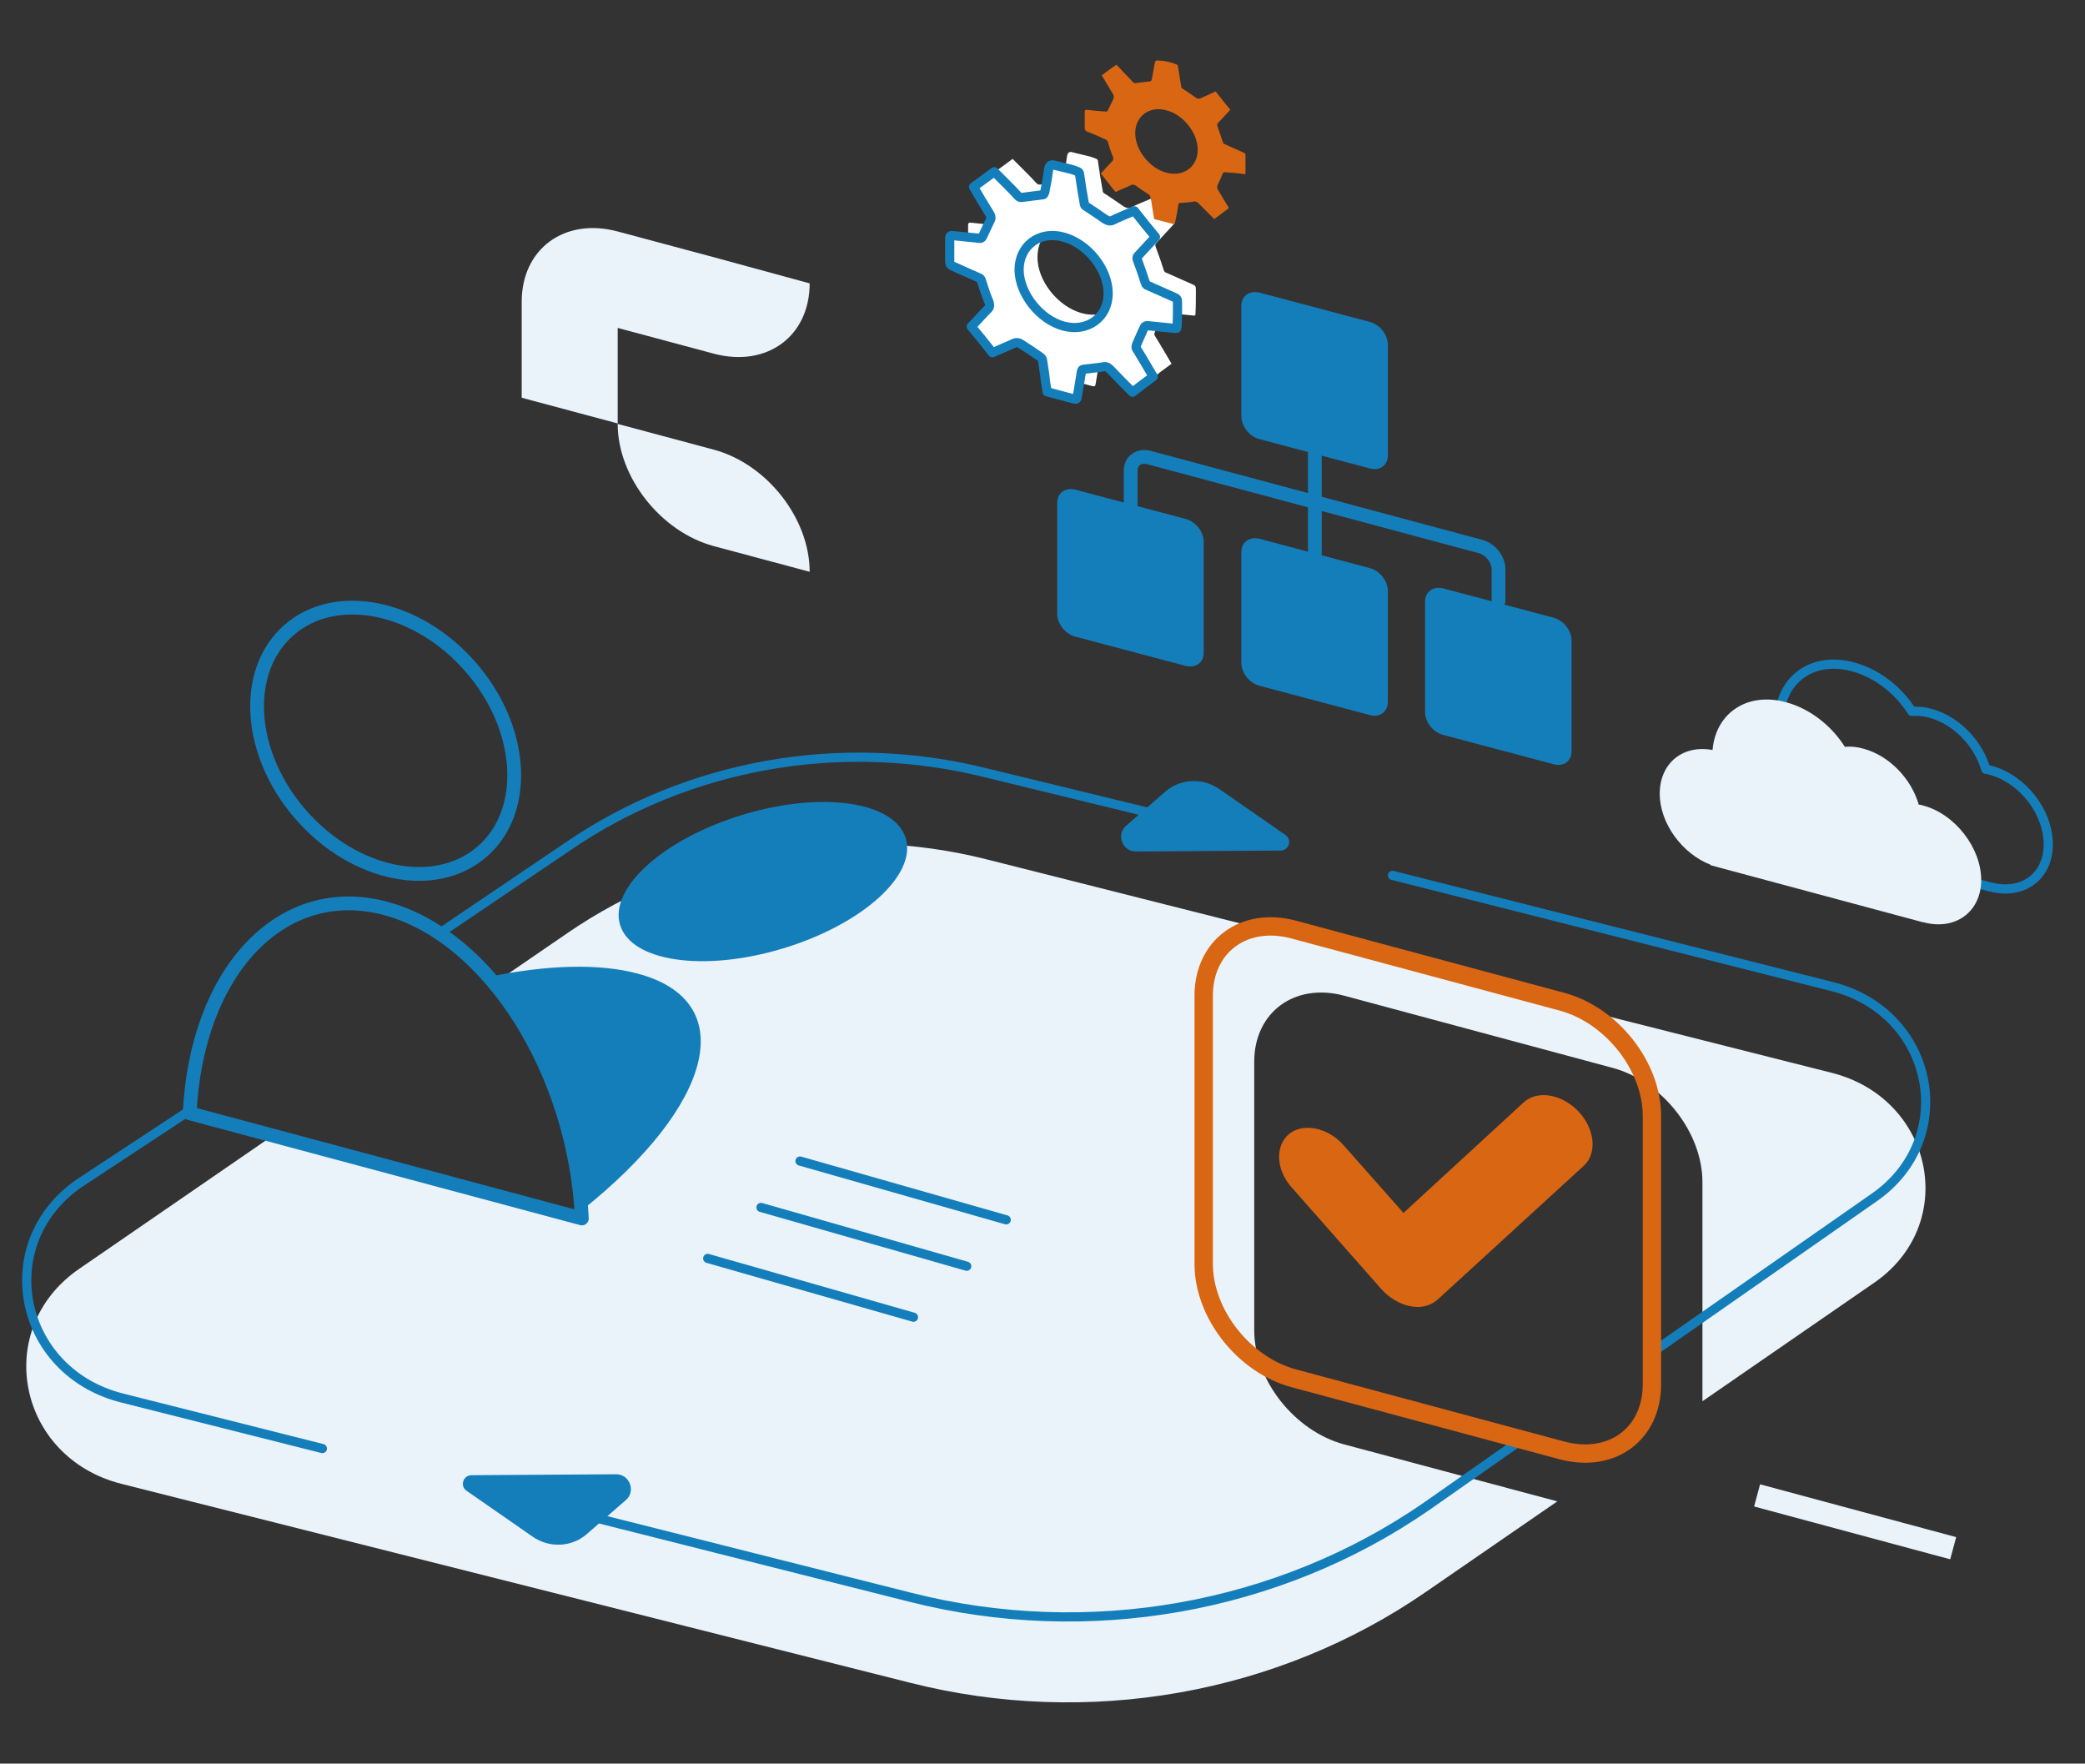 <?xml version="1.0" encoding="utf-8"?>
<!-- Generator: Adobe Illustrator 28.0.0, SVG Export Plug-In . SVG Version: 6.00 Build 0)  -->
<svg version="1.1" id="Layer_1" xmlns="http://www.w3.org/2000/svg" xmlns:xlink="http://www.w3.org/1999/xlink" x="0px" y="0px"
	 viewBox="0 0 454 384" style="enable-background:new 0 0 454 384;" xml:space="preserve">
<rect x="0" y="0" width="454" height="384" fill="#333333" stroke="none"/>
<style type="text/css">
	.st0{fill:#EAF3F9;}
	.st1{fill:none;stroke:#147EBA;stroke-width:2;stroke-linecap:round;stroke-linejoin:round;stroke-miterlimit:10;}
	.st2{fill:#147EBA;}
	.st3{fill:none;stroke:#EAF3F9;stroke-width:5;stroke-miterlimit:10;}
	.st4{fill:#FFFFFF;}
	.st5{fill:#FFFFFF;stroke:#147EBA;stroke-width:2;stroke-linecap:round;stroke-linejoin:round;stroke-miterlimit:10;}
	.st6{fill:#D86613;}
	.st7{fill:none;stroke:#147EBA;stroke-width:3;stroke-linecap:round;stroke-linejoin:round;stroke-miterlimit:10;}
	.st8{fill:none;stroke:#D86613;stroke-width:4;stroke-miterlimit:10;}
</style>
<path class="st0" d="M398.9,233.6l-184.1-46.5c-31.4-7.9-65-2-91.3,16.1l-15.9,10.9c10.8,13,18.1,31.7,19,51.1l-67.1-18l-42.3,29.1
	c-19,13.1-13.4,41.1,9.3,46.8l171.7,43.3c38.7,9.8,80,2.5,112.3-19.8l28.6-19.7l-46.4-12.4c-10.8-2.9-19.6-14-19.6-24.9v-58.4
	c0-10.8,8.8-17.3,19.6-14.4l58.4,15.7c10.8,2.9,19.6,14,19.6,24.9v47.7l37.1-25.6C426.7,266.8,421.2,239.3,398.9,233.6z"/>
<path class="st1" d="M332,313l-21.4,15c-32.3,22.3-73.6,29.6-112.3,19.8l-69-17.4"/>
<path class="st1" d="M303.2,190.6l95.7,24.2c22.3,5.6,27.8,33.1,9.1,46L359,295"/>
<path class="st1" d="M96,203l27.5-18.6c26.3-18.1,59.8-24,91.3-16.1l38.6,9.4"/>
<path class="st1" d="M70.2,315.4l-43.6-11c-22.7-5.7-28.3-33.7-9.3-46.8L41,242"/>
<ellipse transform="matrix(0.957 -0.29 0.29 0.957 -48.518 56.377)" class="st2" cx="166.1" cy="192" rx="32.5" ry="15.2"/>
<g>
	<line class="st1" x1="154.1" y1="274" x2="198.9" y2="286.8"/>
	<line class="st1" x1="174.2" y1="252.8" x2="219.1" y2="265.6"/>
	<line class="st1" x1="165.7" y1="262.9" x2="210.5" y2="275.7"/>
</g>
<line class="st3" x1="382.6" y1="325.6" x2="425.3" y2="337.1"/>
<g>
	<path class="st0" d="M155.4,77c11.6,3.1,20.9-3.8,20.9-15.3L155.4,56l-20.9-5.6c-11.6-3.1-20.9,3.8-20.9,15.3v20.9l20.9,5.6V71.4
		L155.4,77z"/>
	<path class="st0" d="M155.4,97.9l-20.9-5.6v0c0,11.6,9.4,23.5,20.9,26.6l0,0l20.9,5.6l0,0C176.3,112.9,167,101,155.4,97.9z"/>
</g>
<g>
	<path class="st4" d="M237.4,34.1c0.4,0.1,0.8,0.3,1.1,0.4c0.4,0.1,0.6,0.3,0.6,0.8c0.3,2.1,0.6,4.1,1,6.2c0,0.3,0.1,0.5,0.5,0.7
		c1.4,0.9,2.7,1.8,4,2.7c0.6,0.4,1.1,0.5,1.6,0.3c1.6-0.8,3.2-1.4,4.8-2.1c1.5,1.9,3,3.8,4.6,5.7c-1.3,1.4-2.5,2.7-3.8,4.1
		c-0.3,0.3-0.3,0.5-0.1,1c0.6,1.6,1.2,3.3,1.7,4.9c0.1,0.4,0.3,0.5,0.6,0.6c1.8,0.8,3.6,1.6,5.4,2.4c0.9,0.4,1,0.4,1,1.4
		c0,1.7,0,3.4-0.1,5.2c0,0.4-0.2,0.3-0.5,0.3c-2-0.2-4-0.4-6-0.6c-0.2,0-0.5,0.1-0.6,0.3c-0.6,1.2-1.1,2.5-1.7,3.8
		c-0.2,0.4-0.2,0.8,0.2,1.3c1.2,1.9,2.3,3.9,3.4,5.7c-1.5,1.1-3,2.2-4.5,3.4c-1.6-1.6-3.2-3.2-4.8-4.9c-0.6-0.6-1-0.8-1.7-0.6
		c-1.3,0.2-2.7,0.3-4.1,0.5c-0.3,0-0.4,0.1-0.5,0.4c-0.3,1.8-0.6,3.6-0.9,5.4c-0.1,0.8-0.2,0.8-1,0.6c-1.9-0.5-3.7-1-5.6-1.5
		c-0.2-1.3-0.4-2.4-0.5-3.6c-0.2-1.1-0.3-2.2-0.5-3.3c0-0.2-0.3-0.6-0.5-0.7c-1.4-1-2.8-1.9-4.2-2.8c-0.5-0.3-0.9-0.4-1.4-0.2
		c-1.6,0.7-3.2,1.4-4.8,2.1c-1.5-1.9-3-3.8-4.6-5.7c1.2-1.2,2.3-2.5,3.5-3.7c0.6-0.5,0.6-1.1,0.2-2c-0.6-1.4-1-2.8-1.5-4.3
		c-0.1-0.3-0.2-0.5-0.5-0.6c-1.9-0.8-3.8-1.7-5.6-2.5c-0.6-0.2-0.8-0.5-0.8-1.1c0-1.7,0-3.4,0-5.1c0-0.4,0.2-0.6,0.7-0.5
		c2,0.2,3.9,0.4,5.9,0.6c0.2,0,0.4-0.1,0.5-0.3c0.6-1.2,1.1-2.4,1.7-3.6c0.3-0.5,0.2-1-0.2-1.6c-1.2-1.9-2.3-3.8-3.4-5.7
		c1.5-1.1,3-2.2,4.5-3.3c0.8,0.8,1.7,1.7,2.6,2.6c0.9,0.9,1.8,1.8,2.6,2.7c0.2,0.2,0.4,0.3,0.7,0.3c1.6-0.2,3.1-0.4,4.7-0.6
		c0.2,0,0.3-0.3,0.4-0.6c0.3-1.5,0.6-3.1,0.8-4.7c0.1-0.8,0.3-1.5,1.4-1.1C235,33.5,236.2,33.8,237.4,34.1z M235.6,68.2
		c5.2,1.4,9.7-1.9,9.7-7.1c0-5.3-4.5-10.9-9.8-12.3c-5.2-1.4-9.6,1.9-9.6,7.2C225.9,61.2,230.4,66.8,235.6,68.2z"/>
	<path class="st5" d="M231.6,71c5.2,1.4,9.7-1.9,9.7-7.1c0-5.3-4.5-10.9-9.8-12.3c-5.2-1.4-9.6,1.9-9.6,7.2
		C222,64,226.4,69.6,231.6,71z M233.4,36.9c0.4,0.1,0.8,0.3,1.1,0.4c0.4,0.1,0.6,0.3,0.6,0.8c0.3,2.1,0.6,4.1,1,6.2
		c0,0.3,0.1,0.5,0.5,0.7c1.4,0.9,2.7,1.8,4,2.7c0.6,0.4,1.1,0.5,1.6,0.3c1.6-0.8,3.2-1.4,4.8-2.1c1.5,1.9,3,3.8,4.6,5.7
		c-1.3,1.4-2.5,2.7-3.8,4.1c-0.3,0.3-0.3,0.5-0.1,1c0.6,1.6,1.2,3.3,1.7,4.9c0.1,0.4,0.3,0.5,0.6,0.6c1.8,0.8,3.6,1.6,5.4,2.4
		c0.9,0.4,1,0.4,1,1.4c0,1.7,0,3.4-0.1,5.2c0,0.4-0.2,0.3-0.5,0.3c-2-0.2-4-0.4-6-0.6c-0.2,0-0.5,0.1-0.6,0.3
		c-0.6,1.2-1.1,2.5-1.7,3.8c-0.2,0.4-0.2,0.8,0.2,1.3c1.2,1.9,2.3,3.9,3.4,5.7c-1.5,1.1-3,2.2-4.5,3.4c-1.6-1.6-3.2-3.2-4.8-4.9
		c-0.6-0.6-1-0.8-1.7-0.6c-1.3,0.2-2.7,0.3-4.1,0.5c-0.3,0-0.4,0.1-0.5,0.4c-0.3,1.8-0.6,3.6-0.9,5.4c-0.1,0.8-0.2,0.8-1,0.6
		c-1.9-0.5-3.7-1-5.6-1.5c-0.2-1.3-0.4-2.4-0.5-3.6c-0.2-1.1-0.3-2.2-0.5-3.3c0-0.2-0.3-0.6-0.5-0.7c-1.4-1-2.8-1.9-4.2-2.8
		c-0.5-0.3-0.9-0.4-1.4-0.2c-1.6,0.7-3.2,1.4-4.8,2.1c-1.5-1.9-3-3.8-4.6-5.7c1.2-1.2,2.3-2.5,3.5-3.7c0.6-0.5,0.6-1.1,0.2-2
		c-0.6-1.4-1-2.8-1.5-4.3c-0.1-0.3-0.2-0.5-0.5-0.6c-1.9-0.8-3.8-1.7-5.6-2.5c-0.6-0.2-0.8-0.5-0.8-1.1c0-1.7,0-3.4,0-5.1
		c0-0.4,0.2-0.6,0.7-0.5c2,0.2,3.9,0.4,5.9,0.6c0.2,0,0.4-0.1,0.5-0.3c0.6-1.2,1.1-2.4,1.7-3.6c0.3-0.5,0.2-1-0.2-1.6
		c-1.2-1.9-2.3-3.8-3.4-5.7c1.5-1.1,3-2.2,4.5-3.3c0.8,0.8,1.7,1.7,2.6,2.6c0.9,0.9,1.8,1.8,2.6,2.7c0.2,0.2,0.4,0.3,0.7,0.3
		c1.6-0.2,3.1-0.4,4.7-0.6c0.2,0,0.3-0.3,0.4-0.6c0.3-1.5,0.6-3.1,0.8-4.7c0.1-0.8,0.3-1.5,1.4-1.1C231,36.3,232.2,36.6,233.4,36.9z
		"/>
</g>
<g>
	<path class="st6" d="M254,37.6c3.7,1,6.8-1.3,6.8-5c0-3.7-3.2-7.7-6.9-8.6c-3.7-1-6.8,1.4-6.7,5.1C247.2,32.7,250.4,36.7,254,37.6z
		 M255.3,13.7c0.3,0.1,0.5,0.2,0.8,0.3c0.3,0.1,0.4,0.2,0.4,0.5c0.2,1.4,0.5,2.9,0.7,4.3c0,0.2,0.1,0.4,0.3,0.5
		c1,0.6,1.9,1.3,2.8,1.9c0.4,0.3,0.7,0.4,1.1,0.2c1.1-0.5,2.3-1,3.3-1.5c1.1,1.4,2.1,2.7,3.2,4c-0.9,1-1.8,1.9-2.7,2.9
		c-0.2,0.2-0.2,0.4-0.1,0.7c0.4,1.2,0.8,2.3,1.2,3.5c0.1,0.3,0.2,0.3,0.4,0.4c1.3,0.6,2.5,1.1,3.8,1.7c0.7,0.3,0.7,0.3,0.7,1
		c0,1.2,0,2.4,0,3.6c0,0.3-0.2,0.2-0.3,0.2c-1.4-0.2-2.8-0.3-4.2-0.4c-0.2,0-0.4,0.1-0.4,0.2c-0.4,0.9-0.8,1.8-1.2,2.7
		c-0.1,0.3-0.1,0.6,0.1,0.9c0.8,1.4,1.6,2.7,2.4,4c-1.1,0.8-2.1,1.6-3.2,2.4c-1.1-1.1-2.3-2.3-3.4-3.4c-0.4-0.4-0.7-0.5-1.2-0.4
		c-0.9,0.2-1.9,0.2-2.9,0.3c-0.2,0-0.3,0.1-0.3,0.3c-0.2,1.3-0.4,2.5-0.7,3.8c-0.1,0.5-0.1,0.6-0.7,0.4c-1.3-0.3-2.6-0.7-3.9-1
		c-0.1-0.9-0.3-1.7-0.4-2.5c-0.1-0.8-0.2-1.5-0.4-2.3c0-0.2-0.2-0.4-0.3-0.5c-1-0.7-2-1.3-2.9-2c-0.4-0.2-0.7-0.3-1-0.1
		c-1.1,0.5-2.3,1-3.4,1.5c-1.1-1.3-2.1-2.7-3.2-4c0.8-0.9,1.6-1.8,2.4-2.6c0.4-0.4,0.4-0.8,0.1-1.4c-0.4-1-0.7-2-1-3
		c-0.1-0.2-0.2-0.3-0.4-0.4c-1.3-0.6-2.6-1.2-4-1.7c-0.4-0.2-0.6-0.4-0.6-0.8c0-1.2,0-2.4,0-3.6c0-0.3,0.1-0.4,0.5-0.4
		c1.4,0.2,2.8,0.3,4.2,0.4c0.1,0,0.3-0.1,0.3-0.2c0.4-0.8,0.8-1.7,1.2-2.5c0.2-0.4,0.2-0.7-0.1-1.2c-0.8-1.3-1.6-2.7-2.4-4
		c1.1-0.8,2.1-1.6,3.2-2.3c0.6,0.6,1.2,1.2,1.8,1.9c0.6,0.6,1.2,1.2,1.8,1.9c0.2,0.2,0.3,0.2,0.5,0.2c1.1-0.1,2.2-0.3,3.3-0.4
		c0.1,0,0.2-0.2,0.3-0.4c0.2-1.1,0.4-2.2,0.6-3.3c0.1-0.6,0.2-1,1-0.8C253.6,13.2,254.4,13.5,255.3,13.7z"/>
</g>
<ellipse transform="matrix(0.753 -0.658 0.658 0.753 -85.348 95.181)" class="st7" cx="84" cy="161.2" rx="24.5" ry="32"/>
<g>
	<path class="st2" d="M41.4,240.7c-0.4,0.3-0.8,0.6-1.3,0.9l1.2,0.3C41.4,241.5,41.4,241.1,41.4,240.7z"/>
	<path class="st2" d="M138.9,212c-8.5-2.3-19.9-1.9-32.5,0.7c11.1,12.6,18.9,31.3,20.2,50.9C155.5,240.6,161.3,218,138.9,212z"/>
</g>
<path class="st8" d="M340.1,315.8l-58.4-15.7c-10.8-2.9-19.6-14-19.6-24.9v-58.4c0-10.8,8.8-17.3,19.6-14.4l58.4,15.7
	c10.8,2.9,19.6,14,19.6,24.9v58.4C359.7,312.2,351,318.7,340.1,315.8z"/>
<g>
	<path class="st6" d="M307,284.4c-2.3-0.5-4.5-1.8-6.2-3.7l-19.5-22.1c-3.5-3.9-3.7-9.1-0.6-11.7c3.1-2.5,8.5-1.4,11.9,2.5l13,14.7
		l26.2-24.1c3-2.7,8.3-1.8,11.9,2c3.6,3.8,4.1,9.1,1.2,11.8L313,283c-1.5,1.3-3.6,1.9-5.9,1.4C307.1,284.4,307,284.4,307,284.4z"/>
</g>
<path class="st1" d="M433.4,167.7c-0.3-0.1-0.7-0.2-1-0.2c-1.6-5.6-6.4-10.7-12.1-12.2c-1.4-0.4-2.7-0.5-4-0.4
	c-2.9-4.6-7.6-8.3-12.8-9.7c-8.4-2.3-15.3,2.3-16,10.4c-6.5-1.2-11.5,2.9-11.5,9.5c0,6.5,4.9,13.1,11.1,15.5v0.1l45.8,12.3v0
	c0.2,0.1,0.3,0.1,0.5,0.1c7,1.9,12.6-2.3,12.6-9.2C446,176.7,440.4,169.6,433.4,167.7z"/>
<path class="st0" d="M418.8,175.4c-0.3-0.1-0.7-0.2-1-0.2c-1.6-5.6-6.4-10.7-12.1-12.2c-1.4-0.4-2.7-0.5-4-0.4
	c-2.9-4.6-7.6-8.3-12.8-9.7c-8.4-2.3-15.3,2.3-16,10.4c-6.5-1.2-11.5,2.9-11.5,9.5c0,6.5,4.9,13.1,11.1,15.5v0.1l45.8,12.3v0
	c0.2,0.1,0.3,0.1,0.5,0.1c7,1.9,12.6-2.3,12.6-9.2S425.8,177.3,418.8,175.4z"/>
<g>
	<g>
		<g>
			<path class="st2" d="M298.3,102l-24.1-6.4c-2.2-0.6-3.9-2.8-3.9-5V66.6c0-2.2,1.8-3.4,3.9-2.9l24.1,6.4c2.2,0.6,3.9,2.8,3.9,5
				v24.1C302.2,101.3,300.4,102.6,298.3,102z"/>
		</g>
		<g>
			<path class="st2" d="M298.3,155.7l-24.1-6.4c-2.2-0.6-3.9-2.8-3.9-5v-24.1c0-2.2,1.8-3.4,3.9-2.9l24.1,6.4c2.2,0.6,3.9,2.8,3.9,5
				v24.1C302.2,155,300.4,156.3,298.3,155.7z"/>
		</g>
		<g>
			<g>
				<path class="st2" d="M338.3,166.4l-24.1-6.4c-2.2-0.6-3.9-2.8-3.9-5V131c0-2.2,1.8-3.4,3.9-2.9l24.1,6.4c2.2,0.6,3.9,2.8,3.9,5
					v24.1C342.2,165.7,340.5,167,338.3,166.4z"/>
				<path class="st2" d="M258.2,145l-24.1-6.4c-2.2-0.6-3.9-2.8-3.9-5v-24.1c0-2.2,1.8-3.4,3.9-2.9l24.1,6.4c2.2,0.6,3.9,2.8,3.9,5
					v24.1C262.1,144.3,260.4,145.5,258.2,145z"/>
			</g>
		</g>
		<path class="st7" d="M246.2,109.9v-7.4c0-2.2,1.8-3.4,3.9-2.9l72.3,19.4c2.2,0.6,3.9,2.8,3.9,5v6.9"/>
		<line class="st7" x1="286.3" y1="98.8" x2="286.3" y2="120.6"/>
	</g>
</g>
<path class="st2" d="M101.6,324.6l14.4,10c3.6,2.5,8.5,2.3,11.8-0.6l8.5-7.4c2.2-1.9,0.8-5.6-2.1-5.6l-31.5,0.2
	C100.8,321.2,100.1,323.6,101.6,324.6z"/>
<path class="st2" d="M279.9,181.8l-14.4-10c-3.6-2.5-8.5-2.3-11.8,0.6l-8.5,7.4c-2.2,1.9-0.8,5.6,2.1,5.6l31.5-0.2
	C280.7,185.2,281.4,182.8,279.9,181.8z"/>
<path class="st7" d="M126.7,265.3c-1.5-31.7-20-61.4-42.7-67.5c-22.7-6.1-41.2,13.7-42.7,44.6L126.7,265.3z"/>
</svg>
